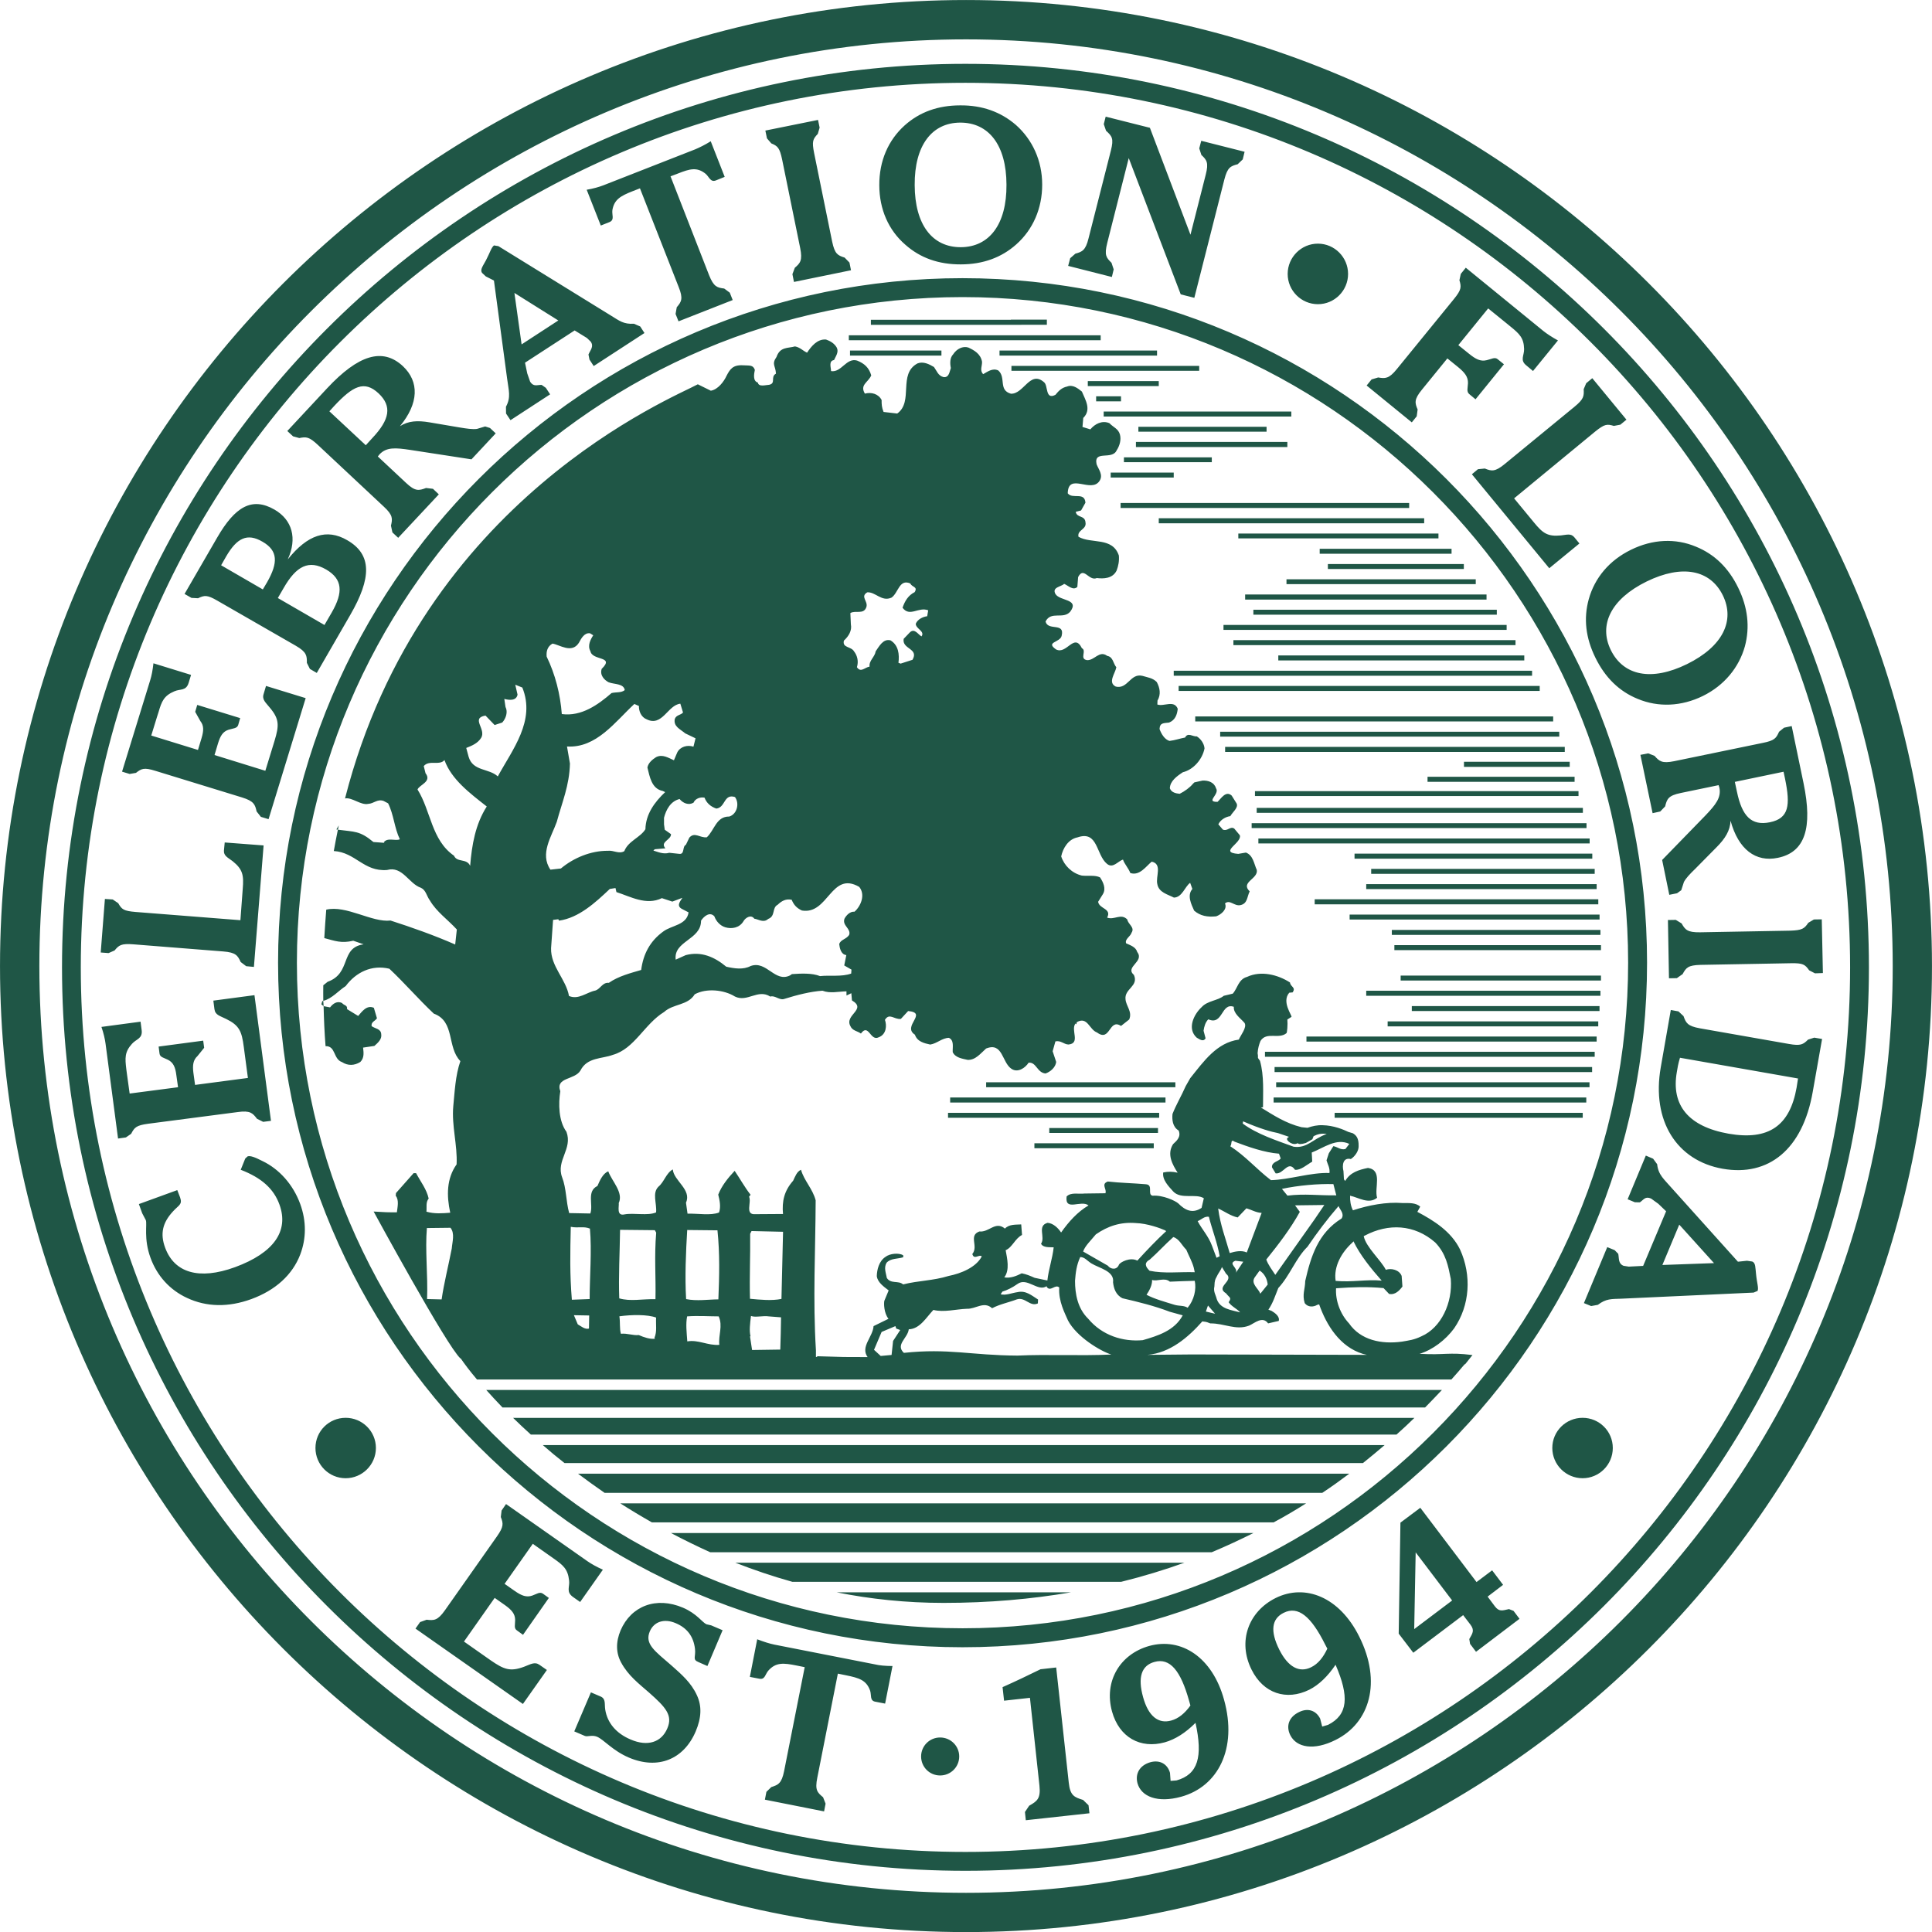 <?xml version="1.0" encoding="UTF-8" standalone="no"?>
<!-- Created with Inkscape (http://www.inkscape.org/) -->

<svg
   xmlns:dc="http://purl.org/dc/elements/1.1/"
   xmlns:cc="http://creativecommons.org/ns#"
   xmlns:rdf="http://www.w3.org/1999/02/22-rdf-syntax-ns#"
   xmlns:svg="http://www.w3.org/2000/svg"
   xmlns="http://www.w3.org/2000/svg"
   version="1.1"
   width="300"
   height="300.014"
   id="svg3087">
  <defs
     id="defs3089" />
  <g
     transform="translate(-348.454,-258.896)"
     id="layer1">
    <g
       transform="matrix(7.063,0,0,-7.063,485.21,469.448)"
       id="g922">
      <path
         d="M 0,0 -0.147,0.135 0.02,0.528 0.323,0.656 0.341,0.602 0.429,0.57 0.272,0.33 0.239,0.022 0,0 z m 3.093,22.669 -3.309,0 0,0.111 3.078,0 0,0.004 0.791,0 0,-0.114 -0.56,0 L 3.093,22.669 z m 5.648,-7.268 5.408,0 0,-0.11 -5.408,0 L 8.741,15.401 z m -1.278,-1.678 7.455,0 0,-0.107 -7.455,0 L 7.463,13.723 z m -0.548,0.337 7.869,0 0,-0.11 -7.869,0 L 6.915,14.06 z m -0.365,0.67 7.938,0 0,-0.11 -7.938,0 L 6.55,14.73 z m 6.273,-1.667 2.325,0 0,-0.112 -2.325,0 L 12.823,13.063 z m -0.801,-0.329 3.233,0 0,-0.112 -3.233,0 L 12.022,12.734 z m -3.756,-0.685 7.171,0 0,-0.109 -7.171,0 L 8.266,12.049 z m 2.408,-1.676 5.066,0 0,-0.109 -5.066,0 L 10.674,10.373 z m 0.109,0.335 4.914,0 0,-0.109 -4.914,0 L 10.783,10.708 z m -0.366,0.335 5.227,0 0,-0.111 -5.227,0 L 10.417,11.043 z m 1.014,-2.681 4.404,0 0,-0.108 -4.404,0 L 11.431,8.362 z m -0.138,0.67 4.542,0 0,-0.11 -4.542,0 L 11.293,9.032 Z M 15.835,9.032 z m -4.598,0.334 4.586,0 0,-0.109 -4.586,0 L 11.237,9.366 z m -0.928,0.338 5.495,0 0,-0.109 -5.495,0 L 10.309,9.704 z m -0.768,0.336 6.235,0 0,-0.111 -6.235,0 L 9.541,10.04 z m -1.238,1.336 7.283,0 0,-0.108 -7.283,0 L 8.303,11.376 z m -0.148,0.337 7.362,0 0,-0.108 -7.362,0 L 8.155,11.713 z m 0.073,0.704 7.113,0 0,-0.107 -7.113,0 L 8.228,12.417 z m -3.392,9.913 -5.537,0 0,0.109 5.537,0 L 4.836,22.33 z m -3.501,-0.337 -2.01,0 0,0.111 2.01,0 L 1.335,21.993 Z M -0.675,21.993 z m 3.287,0.111 3.463,0 0,-0.111 -3.463,0 L 2.612,22.104 z m 2.29,-1.341 4.125,0 0,-0.11 -4.125,0 L 4.902,20.763 z m 2.67,-7.373 7.467,0 0,-0.111 -7.467,0 L 7.572,13.39 z m -2.298,5.362 6.344,0 0,-0.109 -6.344,0 L 5.274,18.752 z m 4.557,-1.342 2.989,0 0,-0.109 -2.989,0 L 9.831,17.41 z m -0.18,0.335 2.899,0 0,-0.108 -2.899,0 L 9.651,17.745 z m -0.73,-0.67 4.161,0 0,-0.107 -4.161,0 L 8.921,17.075 z m -1.385,-1.004 6.225,0 0,-0.109 -6.225,0 L 7.536,16.071 z m 0.657,0.334 5.352,0 0,-0.108 -5.352,0 L 8.193,16.405 z m -0.181,0.336 5.307,0 0,-0.112 -5.307,0 L 8.012,16.741 z m -0.15,1.34 4.4,0 0,-0.107 -4.4,0 L 7.862,18.081 z m -1.749,0.336 5.835,0 0,-0.111 -5.835,0 L 6.113,18.417 z m 0.329,-3.353 7.878,0 0,-0.11 -7.878,0 L 6.442,15.064 z m 1.312,0.673 6.202,0 0,-0.11 -6.202,0 L 7.754,15.737 z m 0.905,-9.385 6.981,0 0,-0.111 -6.981,0 L 8.659,6.352 z m 2.486,1.003 4.63,0 0,-0.109 -4.63,0 L 11.145,7.355 z m -0.471,0.674 5.149,0 0,-0.111 -5.149,0 L 10.674,8.029 Z M 9.36,7.022 l 6.38,0 0,-0.111 -6.38,0 L 9.36,7.022 z m -0.912,-0.335 7.249,0 0,-0.11 -7.249,0 L 8.448,6.687 z m 0.246,-0.67 6.889,0 0,-0.109 -6.889,0 L 8.694,6.017 z m -2.216,-0.109 -4.16,0 0,0.109 4.16,0 L 6.478,5.908 z m 2.16,-0.226 6.874,0 0,-0.111 -6.874,0 L 8.638,5.682 z m -2.377,-0.111 -4.734,0 0,0.111 4.734,0 L 6.261,5.571 z m 3.719,-0.226 5.454,0 0,-0.109 -5.454,0 L 9.98,5.345 z m -3.858,-0.109 -4.642,0 0,0.109 4.642,0 L 6.122,5.236 z m -2.743,-0.56 2.624,0 0,-0.109 -2.624,0 L 3.379,4.676 z m 2.717,0.227 -2.39,0 0,0.108 2.39,0 L 6.096,4.903 z m -1.04,14.518 1.386,0 0,-0.109 -1.386,0 L 5.056,19.421 z m 0.291,0.335 1.932,0 0,-0.107 -1.932,0 L 5.347,19.756 z m 0.264,0.338 3.329,0 0,-0.111 -3.329,0 L 5.611,20.094 z m 0.054,0.333 2.818,0 0,-0.107 -2.818,0 L 5.665,20.427 Z M 8.483,20.427 z m -3.2,0.56 -0.547,0 0,0.111 0.547,0 L 5.283,20.987 z m 0.83,0.335 -1.56,0 0,0.11 1.56,0 L 6.113,21.322 z m 5.563,-13.63 4.127,0 0,-0.109 -4.127,0 L 11.676,7.692 z m -8.802,14.074 4.128,0 0,-0.107 -4.128,0 L 2.874,21.766 z m -11.546,-22.514 21.01,0 c -0.121,-0.13 -0.243,-0.254 -0.37,-0.385 l -20.283,0 C -8.445,-0.996 -8.566,-0.868 -8.672,-0.748 z m 1.244,-1.212 18.506,0 c -0.155,-0.133 -0.314,-0.265 -0.476,-0.395 l -17.553,0 C -7.12,-2.223 -7.278,-2.092 -7.428,-1.96 z m 1.704,-1.281 15.076,0 C 9.123,-3.385 8.887,-3.527 8.638,-3.659 l -13.668,0 C -5.27,-3.523 -5.502,-3.383 -5.724,-3.241 z m -2.358,1.88 19.816,0 C 11.607,-1.485 11.476,-1.608 11.34,-1.728 l -19.032,0 C -7.831,-1.601 -7.961,-1.481 -8.082,-1.361 z m 4.885,-3.184 9.875,0 C 6.239,-4.703 5.772,-4.846 5.285,-4.966 l -7.226,0 C -2.376,-4.845 -2.795,-4.702 -3.197,-4.545 z m -1.414,0.652 12.805,0 C 7.902,-4.039 7.596,-4.182 7.276,-4.316 l -11.023,0 C -4.047,-4.18 -4.334,-4.039 -4.611,-3.893 z m 3.645,-1.304 5.148,0 C 3.314,-5.346 2.383,-5.429 1.382,-5.429 0.557,-5.429 -0.227,-5.345 -0.966,-5.197 z m -5.689,2.609 16.957,0 C 10.112,-2.731 9.914,-2.873 9.709,-3.009 l -15.78,0 C -6.273,-2.869 -6.469,-2.728 -6.655,-2.588 z m -2.726,13.586 c -0.498,0.344 -0.507,0.986 -0.802,1.455 0.037,0.103 0.322,0.171 0.176,0.358 l -0.039,0.157 c 0.117,0.143 0.35,0.003 0.455,0.133 0.153,-0.427 0.561,-0.731 0.93,-1.021 -0.25,-0.392 -0.328,-0.844 -0.365,-1.305 C -9.1,10.945 -9.314,10.842 -9.381,10.998 z m 0.597,2.591 c 0.117,0.194 -0.236,0.433 0.095,0.49 l 0.201,-0.208 0.168,0.055 c 0.081,0.09 0.128,0.232 0.071,0.343 l -0.026,0.176 c 0.1,-0.027 0.263,-0.049 0.291,0.094 l -0.05,0.218 0.155,-0.062 c 0.297,-0.73 -0.219,-1.364 -0.539,-1.954 -0.195,0.182 -0.548,0.109 -0.642,0.433 l -0.052,0.193 C -8.982,13.418 -8.86,13.469 -8.784,13.589 z m 1.662,-1.848 c 0.118,0.438 0.277,0.794 0.29,1.283 l -0.065,0.375 c 0.646,-0.039 1.056,0.541 1.481,0.935 l 0.101,-0.045 c -0.006,-0.107 0.048,-0.246 0.169,-0.292 0.344,-0.172 0.465,0.315 0.741,0.343 l 0.059,-0.194 c -0.051,-0.06 -0.146,-0.049 -0.181,-0.141 -0.032,-0.166 0.112,-0.219 0.229,-0.317 l 0.227,-0.109 -0.046,-0.184 c -0.134,0.045 -0.291,0 -0.355,-0.125 l -0.074,-0.174 c -0.121,0.052 -0.25,0.141 -0.392,0.069 -0.073,-0.047 -0.171,-0.12 -0.191,-0.228 0.05,-0.196 0.089,-0.468 0.338,-0.516 l 0.052,-0.025 c -0.235,-0.222 -0.426,-0.485 -0.434,-0.816 -0.113,-0.184 -0.38,-0.26 -0.464,-0.482 -0.116,-0.07 -0.234,0.023 -0.36,0.008 -0.379,0.003 -0.758,-0.158 -1.034,-0.389 l -0.23,-0.026 C -7.5,11.039 -7.237,11.419 -7.122,11.741 z m -0.094,3.92 c 0.156,-0.023 0.423,-0.227 0.58,0.017 0.056,0.106 0.125,0.226 0.245,0.21 l 0.071,-0.044 c -0.062,-0.096 -0.131,-0.228 -0.062,-0.35 0.041,-0.215 0.544,-0.101 0.248,-0.388 -0.046,-0.14 0.056,-0.244 0.152,-0.295 0.125,-0.049 0.331,-0.024 0.355,-0.172 -0.077,-0.064 -0.189,-0.04 -0.29,-0.065 -0.296,-0.256 -0.661,-0.52 -1.094,-0.462 -0.033,0.437 -0.144,0.873 -0.333,1.263 C -7.355,15.493 -7.327,15.598 -7.216,15.661 z m 3.343,-3.387 c 0.045,-0.122 0.138,-0.198 0.259,-0.24 0.205,0.024 0.16,0.332 0.41,0.254 0.104,-0.141 0.046,-0.376 -0.125,-0.429 -0.289,0.004 -0.325,-0.301 -0.494,-0.456 -0.151,-0.018 -0.266,0.125 -0.384,-0.007 l -0.076,-0.158 c -0.085,-0.038 -0.02,-0.219 -0.15,-0.199 l -0.216,0.023 c -0.129,-0.038 -0.253,0.02 -0.349,0.049 l 0.031,0.029 0.233,0.02 c -0.126,0.145 0.131,0.185 0.123,0.312 l -0.137,0.097 -0.016,0.117 0,0.146 c 0.046,0.178 0.143,0.363 0.342,0.412 0.076,-0.092 0.199,-0.144 0.307,-0.08 C -4.074,12.26 -3.957,12.292 -3.873,12.274 z m 0.85,-2.726 c 0.046,0.089 0.174,0.165 0.244,0.065 0.096,-0.013 0.203,-0.099 0.305,-0.005 0.166,0.061 0.078,0.245 0.209,0.312 0.087,0.084 0.181,0.136 0.308,0.109 0.047,-0.115 0.111,-0.183 0.225,-0.236 0.582,-0.097 0.642,0.879 1.26,0.519 0.14,-0.171 0.037,-0.421 -0.104,-0.545 C -0.675,9.776 -0.759,9.686 -0.797,9.612 -0.849,9.46 -0.656,9.401 -0.691,9.264 -0.744,9.162 -0.885,9.158 -0.912,9.053 -0.903,8.976 -0.877,8.826 -0.756,8.813 L -0.802,8.585 -0.643,8.494 -0.649,8.407 C -0.855,8.331 -1.122,8.375 -1.334,8.351 -1.512,8.422 -1.754,8.408 -1.952,8.395 L -1.994,8.366 C -2.328,8.201 -2.506,8.699 -2.859,8.573 -3.023,8.487 -3.214,8.517 -3.396,8.558 -3.654,8.773 -3.947,8.902 -4.287,8.812 l -0.22,-0.099 c -0.053,0.412 0.56,0.433 0.557,0.857 0.062,0.095 0.192,0.206 0.293,0.095 C -3.618,9.556 -3.53,9.458 -3.416,9.424 -3.274,9.383 -3.111,9.411 -3.023,9.548 z m 2.214,6.179 c 0.108,0.099 0.18,0.222 0.153,0.358 l -0.011,0.247 c 0.108,0.069 0.297,-0.043 0.353,0.136 0.038,0.127 -0.141,0.226 0.018,0.32 0.181,0.014 0.315,-0.214 0.534,-0.116 0.152,0.105 0.169,0.418 0.413,0.311 0.037,-0.086 0.17,-0.066 0.096,-0.19 C 0.601,16.719 0.53,16.594 0.48,16.45 0.637,16.236 0.829,16.476 1.044,16.393 L 1.022,16.263 C 0.922,16.25 0.811,16.194 0.771,16.098 0.769,15.985 0.977,15.937 0.898,15.82 0.827,15.852 0.747,16.01 0.641,15.908 L 0.505,15.766 C 0.463,15.534 0.846,15.56 0.699,15.305 L 0.438,15.221 0.39,15.239 c 0.023,0.182 0.003,0.388 -0.176,0.494 -0.161,0.041 -0.248,-0.133 -0.324,-0.24 -0.021,-0.132 -0.15,-0.202 -0.135,-0.338 -0.109,-0.017 -0.19,-0.141 -0.278,-0.013 0.039,0.125 0.012,0.252 -0.064,0.349 C -0.65,15.602 -0.85,15.564 -0.809,15.727 Z M -4.78,9.332 C -5.074,9.119 -5.221,8.834 -5.266,8.486 -5.488,8.42 -5.762,8.353 -5.977,8.203 -6.12,8.216 -6.154,8.074 -6.272,8.034 -6.465,7.996 -6.642,7.824 -6.853,7.914 -6.92,8.288 -7.259,8.564 -7.247,8.966 l 0.044,0.621 0.115,0.014 0.017,-0.031 c 0.435,0.063 0.793,0.392 1.115,0.697 l 0.125,0.02 0.021,-0.089 c 0.308,-0.098 0.654,-0.301 0.999,-0.133 l 0.23,-0.076 0.221,0.083 C -4.403,10.001 -4.504,9.895 -4.365,9.825 L -4.224,9.752 C -4.266,9.469 -4.595,9.471 -4.78,9.332 Z M -6.814,2.839 C -6.646,2.806 -6.536,2.857 -6.393,2.8 -6.349,2.317 -6.399,1.733 -6.399,1.251 L -6.79,1.236 C -6.837,1.804 -6.827,2.261 -6.814,2.839 Z M -5.73,2.773 -4.966,2.765 -4.936,2.711 C -4.98,2.189 -4.941,1.741 -4.952,1.248 -5.253,1.255 -5.496,1.194 -5.748,1.266 -5.766,1.742 -5.737,2.267 -5.73,2.773 z m 0.756,-2.374 0.011,-0.02 C -5.07,0.364 -5.207,0.41 -5.32,0.46 -5.442,0.445 -5.572,0.503 -5.712,0.488 -5.745,0.604 -5.724,0.73 -5.745,0.872 -5.472,0.909 -5.129,0.914 -4.938,0.844 -4.947,0.673 -4.915,0.541 -4.974,0.399 Z M -6.745,0.896 -6.409,0.89 -6.414,0.602 C -6.505,0.578 -6.587,0.654 -6.66,0.695 L -6.745,0.896 z m 2.491,1.873 0.665,-0.007 C -3.536,2.255 -3.548,1.746 -3.569,1.244 -3.783,1.243 -4.045,1.202 -4.278,1.25 -4.307,1.737 -4.283,2.285 -4.254,2.769 z m 0.706,-2.525 c -0.254,-0.019 -0.463,0.119 -0.704,0.076 -0.014,0.194 -0.037,0.385 -0.004,0.55 0.224,0.018 0.498,0 0.694,0 C -3.466,0.656 -3.572,0.462 -3.548,0.244 z m 0.678,2.442 0.03,0.06 0.693,-0.016 C -2.159,2.236 -2.171,1.687 -2.182,1.254 -2.392,1.21 -2.652,1.236 -2.874,1.257 -2.887,1.759 -2.864,2.191 -2.87,2.686 Z M -2.852,0.879 C -2.756,0.841 -2.58,0.89 -2.461,0.87 l 0.27,-0.021 C -2.195,0.616 -2.199,0.356 -2.208,0.14 l -0.62,-0.009 -0.046,0.301 0.012,0 C -2.892,0.554 -2.874,0.707 -2.852,0.879 Z M 0.617,0.586 C 0.863,0.595 0.999,0.845 1.158,1.012 1.387,0.954 1.664,1.029 1.891,1.037 2.087,1.027 2.269,1.213 2.449,1.049 2.616,1.138 2.811,1.175 2.993,1.244 3.176,1.303 3.281,1.074 3.455,1.155 L 3.459,1.241 C 3.317,1.33 3.191,1.445 3.008,1.403 2.883,1.385 2.749,1.326 2.637,1.356 L 2.676,1.415 C 2.778,1.444 2.902,1.508 3.005,1.581 3.217,1.74 3.457,1.4 3.65,1.535 L 3.647,1.523 C 3.728,1.394 3.837,1.59 3.925,1.505 3.904,1.201 4.052,0.934 4.118,0.779 4.309,0.417 4.835,0.104 5.07,0.031 4.359,-0.001 3.667,0.039 3.005,0.008 1.972,0.014 1.496,0.173 0.509,0.068 0.317,0.25 0.593,0.389 0.617,0.586 z m 3.77,1.589 C 4.489,2.171 4.531,2.098 4.631,2.035 4.803,1.929 5.143,1.867 5.108,1.62 5.122,1.488 5.168,1.34 5.317,1.268 5.67,1.186 6.024,1.099 6.354,0.972 L 6.64,0.893 C 6.458,0.554 6.087,0.442 5.761,0.347 5.325,0.307 4.866,0.451 4.56,0.82 4.331,1.044 4.272,1.36 4.272,1.652 4.286,1.835 4.306,2.001 4.387,2.175 Z M 4.73,2.673 C 4.993,2.856 5.272,2.948 5.605,2.922 5.864,2.914 6.149,2.808 6.251,2.762 L 6.276,2.744 C 6.073,2.557 5.844,2.319 5.642,2.096 5.485,2.178 5.272,2.064 5.239,2.01 5.195,1.885 5.056,1.9 4.993,1.985 L 4.45,2.296 C 4.493,2.421 4.617,2.535 4.73,2.673 Z M 6.718,2.336 C 6.773,2.202 6.847,2.075 6.883,1.939 L 6.904,1.841 C 6.565,1.852 6.234,1.806 5.911,1.873 5.821,1.961 5.782,2.045 5.917,2.12 6.096,2.279 6.243,2.444 6.433,2.614 6.565,2.573 6.615,2.437 6.718,2.336 Z M 6.748,1.06 C 6.665,1.114 6.567,1.093 6.461,1.124 6.249,1.19 6.021,1.251 5.844,1.345 5.908,1.44 5.971,1.558 5.966,1.671 6.087,1.633 6.243,1.733 6.357,1.633 6.526,1.641 6.717,1.647 6.904,1.652 6.944,1.464 6.889,1.228 6.748,1.06 Z M 7.071,0.76 C 7.132,0.747 7.13,0.764 7.245,0.716 7.558,0.719 7.808,0.556 8.099,0.667 8.221,0.72 8.394,0.886 8.517,0.716 L 8.751,0.77 C 8.778,0.871 8.665,0.947 8.595,0.99 L 8.523,1.018 C 8.624,1.162 8.675,1.332 8.741,1.493 8.994,1.764 9.128,2.154 9.382,2.4 9.593,2.71 9.824,3.016 10.066,3.295 10.094,3.216 10.201,3.128 10.132,3.022 9.612,2.701 9.456,2.182 9.333,1.648 9.331,1.467 9.262,1.353 9.322,1.161 9.392,1.068 9.512,1.072 9.598,1.124 l 0.041,0.01 C 9.801,0.673 10.095,0.202 10.599,0.046 L 10.689,0.024 6.826,0.033 5.866,0.024 C 6.362,0.068 6.756,0.405 7.071,0.76 z m 0.144,2.3 C 7.28,2.794 7.403,2.484 7.452,2.192 L 7.383,2.158 7.285,2.418 C 7.205,2.638 7.064,2.78 6.968,2.964 7.053,2.997 7.113,3.075 7.215,3.06 Z M 7.808,1.828 C 7.863,1.94 7.626,2.026 7.797,2.093 L 7.971,2.072 7.808,1.828 Z M 7.352,0.928 7.149,0.976 7.195,1.109 7.352,0.928 Z M 7.336,1.527 C 7.34,1.67 7.359,1.689 7.381,1.732 7.422,1.826 7.47,1.867 7.502,1.955 L 7.591,1.81 C 7.792,1.648 7.342,1.527 7.594,1.375 7.669,1.275 7.723,1.287 7.649,1.181 7.718,1.083 7.842,1.033 7.902,0.958 7.71,1.011 7.465,1.029 7.388,1.25 7.368,1.338 7.308,1.418 7.336,1.527 Z M 7.848,3.045 8.04,3.246 C 8.153,3.214 8.25,3.151 8.375,3.145 8.266,2.861 8.157,2.56 8.048,2.275 7.934,2.33 7.78,2.296 7.673,2.262 7.579,2.596 7.465,2.881 7.419,3.242 7.561,3.178 7.69,3.079 7.848,3.045 Z M 8.942,3.525 8.821,3.673 C 9.178,3.75 9.619,3.788 9.952,3.778 L 10.016,3.531 C 9.619,3.526 9.323,3.571 8.942,3.525 Z M 8.508,1.57 8.346,1.369 C 8.305,1.483 8.133,1.586 8.22,1.724 L 8.33,1.877 C 8.441,1.809 8.497,1.685 8.508,1.57 Z M 8.477,2.12 C 8.736,2.441 9.013,2.8 9.214,3.168 L 9.109,3.311 9.753,3.319 9.54,3.005 8.675,1.783 C 8.609,1.883 8.517,2.004 8.477,2.12 Z M 7.784,4.709 C 8.073,4.6 8.43,4.472 8.756,4.447 L 8.794,4.341 C 8.743,4.272 8.594,4.269 8.602,4.147 L 8.683,4.014 C 8.857,3.991 8.955,4.313 9.108,4.093 9.233,4.079 9.363,4.201 9.487,4.272 l -0.011,0.2 c 0.269,0.106 0.54,0.324 0.826,0.19 L 10.217,4.55 C 10.112,4.523 10.055,4.59 9.952,4.613 L 9.852,4.456 9.801,4.3 C 9.827,4.21 9.88,4.131 9.866,4.022 9.449,4.037 8.989,3.875 8.579,3.865 8.254,4.114 8.03,4.386 7.686,4.61 7.73,4.663 7.681,4.779 7.784,4.709 Z M 8.975,4.818 8.956,4.804 C 8.875,4.762 9.028,4.634 9.133,4.664 L 9.17,4.677 C 9.186,4.654 9.239,4.65 9.346,4.682 L 9.49,4.764 9.517,4.832 C 9.603,4.875 9.686,4.899 9.805,4.88 9.494,4.77 9.379,4.559 9.078,4.6 8.695,4.74 8.277,4.874 7.959,5.109 L 7.967,5.158 C 8.341,4.994 8.594,4.926 8.733,4.9 L 8.975,4.818 Z M 10.368,2.491 10.394,2.52 C 10.537,2.219 10.786,1.914 11.014,1.656 10.675,1.688 10.372,1.617 10.002,1.65 9.952,1.971 10.139,2.285 10.368,2.491 z m 0.279,0.157 c 0.512,0.27 1.084,0.249 1.544,-0.153 C 12.43,2.246 12.476,1.979 12.533,1.694 12.576,1.175 12.324,0.621 11.887,0.432 11.722,0.352 11.615,0.342 11.46,0.315 11.008,0.252 10.55,0.348 10.296,0.716 10.1,0.924 9.994,1.223 10.011,1.488 c 0.375,0.026 0.675,0.038 1.044,0.004 L 11.176,1.364 C 11.31,1.336 11.404,1.438 11.47,1.526 L 11.453,1.759 C 11.402,1.894 11.222,1.936 11.105,1.894 11,2.104 10.667,2.393 10.619,2.634 L 10.647,2.648 Z M -9.43,2.364 C -9.502,1.992 -9.604,1.591 -9.653,1.243 l -0.32,0.008 c 0.02,0.529 -0.046,1.075 -0.004,1.561 l 0.518,0.006 C -9.358,2.695 -9.419,2.508 -9.43,2.364 Z M 11.847,0.047 c 0.289,0.088 0.572,0.305 0.76,0.56 0.348,0.505 0.387,1.167 0.13,1.733 -0.194,0.397 -0.574,0.635 -0.939,0.828 l 0.063,0.114 c -0.1,0.093 -0.252,0.078 -0.391,0.08 -0.352,0.028 -0.747,-0.048 -1.088,-0.16 -0.051,0.096 -0.067,0.219 -0.063,0.321 0.185,-0.038 0.41,-0.197 0.594,-0.045 -0.066,0.218 0.129,0.606 -0.2,0.656 -0.206,-0.042 -0.394,-0.1 -0.501,-0.287 l -0.028,0.036 -0.01,0.179 c -0.033,0.129 -0.013,0.309 0.162,0.267 0.099,0.065 0.175,0.185 0.171,0.284 0.004,0.178 -0.053,0.238 -0.127,0.283 l -0.1,0.03 C 10.178,4.975 9.963,5.068 9.713,5.073 9.601,5.078 9.487,5.053 9.382,5.016 L 9.252,5.029 C 8.902,5.115 8.638,5.291 8.359,5.462 L 8.405,5.468 C 8.403,5.779 8.433,6.156 8.338,6.489 8.263,6.59 8.311,6.525 8.286,6.656 8.294,6.767 8.316,6.842 8.349,6.925 8.482,7.137 8.75,6.955 8.92,7.096 8.935,7.1 8.951,7.289 8.94,7.397 L 9.031,7.455 C 9.044,7.489 8.809,7.787 8.982,7.986 L 9.056,7.993 C 9.134,8.107 9.011,8.109 8.998,8.211 8.733,8.382 8.361,8.477 8.055,8.334 7.862,8.283 7.842,8.073 7.739,7.965 L 7.542,7.918 C 7.416,7.812 7.182,7.81 7.057,7.67 6.883,7.51 6.73,7.194 6.947,6.998 7.003,6.968 7.091,6.893 7.142,6.984 L 7.098,7.15 C 7.111,7.242 7.137,7.335 7.202,7.401 7.526,7.258 7.482,7.776 7.763,7.676 7.752,7.525 7.916,7.421 7.999,7.321 8.059,7.224 7.91,7.048 7.873,6.955 7.388,6.888 7.104,6.48 6.805,6.107 L 6.705,5.932 C 6.615,5.724 6.497,5.529 6.415,5.32 6.403,5.195 6.415,5.037 6.55,4.956 6.607,4.82 6.513,4.735 6.427,4.656 6.286,4.433 6.415,4.206 6.528,4.029 6.415,4.055 6.324,4.057 6.211,4.034 6.186,3.873 6.329,3.729 6.433,3.614 6.604,3.436 6.927,3.579 7.104,3.467 L 7.054,3.255 C 6.847,3.118 6.683,3.212 6.542,3.354 6.478,3.411 6.202,3.541 5.977,3.523 5.853,3.549 6.003,3.764 5.828,3.775 5.553,3.799 5.263,3.804 4.993,3.835 4.835,3.778 4.978,3.667 4.94,3.577 L 4.482,3.571 C 4.354,3.554 4.181,3.605 4.087,3.506 4.044,3.167 4.405,3.44 4.569,3.309 4.327,3.169 4.128,2.945 3.966,2.714 3.901,2.812 3.795,2.917 3.669,2.927 3.431,2.861 3.626,2.613 3.525,2.467 3.572,2.375 3.717,2.394 3.803,2.388 3.775,2.138 3.692,1.909 3.664,1.659 L 3.384,1.718 C 3.283,1.763 3.202,1.797 3.1,1.817 2.987,1.759 2.851,1.703 2.717,1.728 2.842,1.89 2.779,2.144 2.747,2.325 2.892,2.384 2.955,2.585 3.107,2.66 L 3.089,2.892 C 2.972,2.884 2.825,2.9 2.731,2.8 2.521,2.975 2.383,2.712 2.169,2.737 1.923,2.645 2.156,2.413 2.014,2.241 2.054,2.103 2.16,2.242 2.222,2.189 2.098,1.948 1.764,1.812 1.494,1.759 1.146,1.652 0.834,1.659 0.493,1.573 0.388,1.665 0.226,1.577 0.135,1.714 0.113,1.835 0.066,1.937 0.128,2.048 0.222,2.153 0.375,2.129 0.497,2.171 L 0.493,2.215 C 0.397,2.271 0.2,2.254 0.103,2.177 -0.039,2.084 -0.083,1.894 -0.086,1.755 -0.069,1.616 0.07,1.522 0.175,1.441 L 0.08,1.213 C 0.066,1.161 0.07,0.941 0.171,0.817 L -0.157,0.656 C -0.172,0.418 -0.452,0.202 -0.288,-0.025 l -0.526,0.002 -0.584,0.017 0,-0.016 -0.026,0 0,0.143 C -1.494,1.251 -1.434,2.319 -1.43,3.422 -1.497,3.678 -1.685,3.853 -1.752,4.093 -1.844,4.055 -1.882,3.942 -1.925,3.853 -2.124,3.627 -2.173,3.399 -2.148,3.121 L -2.756,3.117 C -2.993,3.098 -2.834,3.379 -2.894,3.5 l 0.033,0.044 C -2.985,3.701 -3.094,3.898 -3.211,4.07 -3.353,3.919 -3.496,3.743 -3.572,3.547 -3.54,3.42 -3.511,3.28 -3.554,3.154 -3.739,3.081 -4.015,3.135 -4.247,3.128 L -4.281,3.37 c 0.13,0.287 -0.27,0.483 -0.29,0.731 C -4.718,4.02 -4.76,3.826 -4.885,3.723 -5.03,3.581 -4.92,3.362 -4.938,3.156 -5.125,3.076 -5.425,3.151 -5.634,3.112 -5.816,3.07 -5.748,3.293 -5.759,3.362 -5.651,3.596 -5.911,3.841 -5.99,4.06 -6.11,4.009 -6.173,3.862 -6.228,3.737 -6.471,3.619 -6.314,3.327 -6.384,3.132 l -0.465,0.009 c -0.071,0.254 -0.06,0.543 -0.156,0.789 -0.136,0.369 0.236,0.62 0.096,0.998 -0.174,0.238 -0.179,0.616 -0.135,0.892 -0.114,0.313 0.318,0.243 0.443,0.456 0.148,0.293 0.471,0.253 0.713,0.344 0.476,0.134 0.693,0.678 1.127,0.943 0.202,0.184 0.521,0.139 0.672,0.388 0.257,0.14 0.645,0.1 0.884,-0.049 0.274,-0.134 0.504,0.174 0.777,-0.001 0.108,0.034 0.202,-0.094 0.317,-0.049 0.268,0.084 0.571,0.161 0.831,0.178 0.166,-0.065 0.343,-0.018 0.527,-0.014 l 0.001,-0.092 0.106,0.051 0.014,-0.159 C -0.294,7.617 -0.805,7.5 -0.666,7.251 -0.622,7.148 -0.511,7.145 -0.435,7.088 -0.264,7.324 -0.23,6.91 -0.044,7.006 0.127,7.069 0.137,7.268 0.093,7.389 0.192,7.551 0.296,7.392 0.443,7.41 l 0.16,0.173 C 1.048,7.543 0.462,7.249 0.752,7.063 0.802,6.91 0.958,6.874 1.089,6.846 1.24,6.87 1.347,6.99 1.499,6.994 1.618,6.938 1.578,6.796 1.583,6.68 1.638,6.558 1.788,6.537 1.909,6.51 2.083,6.498 2.202,6.658 2.317,6.759 2.687,6.906 2.663,6.453 2.874,6.313 3.015,6.217 3.18,6.335 3.251,6.447 3.421,6.467 3.437,6.226 3.624,6.21 3.731,6.248 3.843,6.342 3.858,6.464 L 3.78,6.699 3.841,6.916 C 3.961,6.942 4.025,6.85 4.128,6.847 4.4,6.873 4.171,7.165 4.282,7.309 L 4.3,7.29 4.312,7.339 C 4.549,7.471 4.582,7.176 4.756,7.111 5.053,6.893 5.015,7.43 5.283,7.255 l 0.18,0.142 C 5.537,7.57 5.393,7.692 5.382,7.843 5.356,8.075 5.676,8.127 5.567,8.376 5.361,8.557 5.804,8.666 5.64,8.88 5.608,8.993 5.487,9.029 5.395,9.072 5.362,9.165 5.491,9.221 5.515,9.305 5.593,9.423 5.437,9.491 5.421,9.596 5.28,9.739 5.138,9.577 4.978,9.637 5.085,9.839 4.803,9.826 4.78,9.985 l 0.106,0.17 c 0.072,0.122 0.005,0.262 -0.064,0.366 -0.113,0.056 -0.253,0.024 -0.4,0.04 -0.218,0.052 -0.389,0.22 -0.454,0.422 0.039,0.183 0.158,0.379 0.359,0.418 0.455,0.157 0.403,-0.383 0.649,-0.583 0.133,-0.108 0.237,0.061 0.351,0.094 0.028,-0.092 0.121,-0.189 0.16,-0.294 0.205,-0.071 0.348,0.15 0.471,0.249 0.239,-0.051 0.083,-0.329 0.123,-0.492 0.032,-0.186 0.227,-0.226 0.365,-0.298 0.181,0.003 0.241,0.242 0.357,0.325 L 6.852,10.267 C 6.73,10.125 6.828,9.93 6.891,9.79 7.026,9.674 7.182,9.645 7.375,9.665 7.484,9.704 7.626,9.821 7.569,9.948 7.674,10.043 7.772,9.884 7.906,9.911 8.068,9.944 8.051,10.094 8.112,10.214 7.9,10.418 8.305,10.487 8.268,10.686 8.207,10.816 8.19,11.007 8.029,11.067 L 7.86,11.038 c -0.44,0.034 0.091,0.24 0.035,0.41 L 7.772,11.595 C 7.683,11.653 7.624,11.528 7.522,11.572 l -0.099,0.116 c 0.046,0.1 0.16,0.166 0.263,0.18 0.05,0.089 0.18,0.184 0.14,0.276 L 7.716,12.32 C 7.585,12.438 7.479,12.247 7.405,12.182 7.128,12.178 7.465,12.349 7.37,12.484 7.332,12.611 7.199,12.657 7.073,12.649 L 6.896,12.61 6.865,12.58 C 6.799,12.498 6.68,12.412 6.573,12.359 6.489,12.367 6.39,12.388 6.357,12.48 c 0.003,0.156 0.152,0.266 0.286,0.353 0.232,0.056 0.43,0.284 0.476,0.524 -0.008,0.104 -0.08,0.208 -0.169,0.264 -0.09,-0.009 -0.197,0.096 -0.258,-0.025 -0.115,-0.021 -0.22,-0.06 -0.34,-0.074 -0.109,0.025 -0.188,0.162 -0.222,0.262 0.008,0.143 0.094,0.125 0.209,0.141 0.133,0.052 0.178,0.172 0.191,0.303 -0.079,0.201 -0.305,0.043 -0.448,0.094 l 0.003,0.086 c 0.08,0.136 0.053,0.28 -0.016,0.408 C 5.98,14.908 5.862,14.918 5.754,14.952 5.487,15.017 5.433,14.653 5.168,14.716 4.985,14.807 5.157,15.005 5.18,15.141 5.108,15.226 5.112,15.368 4.98,15.391 4.803,15.522 4.7,15.283 4.532,15.298 4.364,15.328 4.536,15.504 4.423,15.56 4.252,15.907 4.09,15.412 3.855,15.533 c -0.241,0.167 0.089,0.149 0.123,0.299 0.074,0.305 -0.299,0.098 -0.354,0.314 0.121,0.241 0.386,0.04 0.542,0.216 0.211,0.285 -0.226,0.23 -0.324,0.389 -0.085,0.152 0.126,0.158 0.191,0.224 0.091,-0.039 0.198,-0.156 0.29,-0.067 l 0.017,0.215 c 0.126,0.246 0.233,-0.096 0.411,-0.021 0.146,-0.017 0.346,-0.015 0.435,0.164 0.039,0.103 0.06,0.209 0.05,0.331 -0.141,0.417 -0.608,0.25 -0.888,0.413 -0.033,0.155 0.185,0.156 0.154,0.317 -0.012,0.161 -0.192,0.092 -0.214,0.232 l 0.117,0.029 0.096,0.171 c -0.019,0.248 -0.284,0.068 -0.389,0.206 0.01,0.471 0.519,-0.01 0.7,0.275 0.085,0.129 -0.024,0.254 -0.066,0.364 -0.068,0.321 0.342,0.082 0.442,0.307 0.063,0.095 0.104,0.23 0.071,0.347 -0.036,0.129 -0.142,0.155 -0.231,0.249 -0.162,0.068 -0.32,-0.017 -0.419,-0.136 l -0.173,0.053 0.017,0.198 c 0.186,0.183 0.046,0.397 -0.03,0.58 -0.092,0.074 -0.201,0.16 -0.327,0.11 C 3.985,21.289 3.913,21.221 3.842,21.131 3.612,21.01 3.685,21.338 3.59,21.408 3.284,21.677 3.144,21.142 2.862,21.155 2.582,21.234 2.761,21.512 2.585,21.666 2.458,21.726 2.348,21.637 2.253,21.585 2.169,21.669 2.236,21.771 2.227,21.862 2.194,22.032 2.059,22.108 1.927,22.17 1.804,22.209 1.669,22.14 1.592,22.02 1.519,21.945 1.521,21.819 1.542,21.72 1.513,21.644 1.505,21.505 1.382,21.52 1.262,21.549 1.235,21.654 1.171,21.742 1.063,21.806 0.937,21.869 0.811,21.822 0.372,21.59 0.73,20.981 0.363,20.719 l -0.3,0.035 c -0.041,0.099 -0.044,0.171 -0.043,0.262 -0.069,0.135 -0.224,0.179 -0.368,0.141 -0.117,0.196 0.074,0.245 0.14,0.401 -0.05,0.171 -0.151,0.262 -0.313,0.326 -0.238,0.066 -0.341,-0.269 -0.571,-0.232 0.002,0.074 -0.061,0.223 0.066,0.243 0.039,0.086 0.108,0.174 0.061,0.272 -0.054,0.096 -0.146,0.147 -0.237,0.179 -0.192,0.016 -0.324,-0.149 -0.417,-0.289 -0.106,0.05 -0.146,0.113 -0.265,0.138 -0.152,-0.044 -0.328,-0.003 -0.406,-0.23 -0.115,-0.169 -0.022,-0.187 -0.013,-0.369 -0.128,-0.071 0.007,-0.213 -0.15,-0.245 -0.075,-0.003 -0.231,-0.054 -0.248,0.049 -0.113,0.032 -0.085,0.189 -0.066,0.279 -0.04,0.114 -0.116,0.092 -0.261,0.101 -0.223,0.012 -0.287,-0.088 -0.361,-0.231 -0.057,-0.125 -0.188,-0.302 -0.346,-0.328 l -0.286,0.141 c -0.52,-0.287 -6.074,-2.519 -7.756,-9.105 0.154,0.031 0.347,-0.156 0.512,-0.119 0.121,0.006 0.197,0.111 0.333,0.065 l 0.102,-0.053 c 0.126,-0.252 0.137,-0.541 0.258,-0.79 -0.091,-0.047 -0.269,0.046 -0.352,-0.066 l 0.014,-0.013 -0.243,0.018 c -0.304,0.253 -0.414,0.221 -0.781,0.271 -0.033,-0.155 -0.061,-0.31 -0.09,-0.469 0.481,-0.03 0.656,-0.457 1.17,-0.417 0.341,0.095 0.475,-0.299 0.745,-0.391 0.112,-0.051 0.122,-0.176 0.199,-0.281 0.148,-0.251 0.387,-0.413 0.591,-0.636 l -0.036,-0.33 c -0.46,0.202 -0.956,0.377 -1.422,0.527 -0.402,-0.049 -0.976,0.344 -1.413,0.239 -0.016,-0.202 -0.031,-0.414 -0.043,-0.625 0.239,-0.063 0.372,-0.12 0.637,-0.058 L -11.368,9.05 C -11.893,8.975 -11.63,8.416 -12.159,8.226 l -0.096,-0.077 c 0,-0.115 -0.003,-0.225 0,-0.342 0.188,0.044 0.347,0.235 0.492,0.324 0.224,0.302 0.57,0.476 0.961,0.382 0.342,-0.322 0.635,-0.665 0.977,-0.987 C -9.353,7.354 -9.542,6.791 -9.241,6.482 -9.352,6.164 -9.366,5.798 -9.397,5.492 -9.436,5.058 -9.303,4.64 -9.324,4.212 -9.546,3.899 -9.546,3.524 -9.464,3.149 -9.633,3.135 -9.813,3.121 -9.987,3.172 c 0.01,0.098 -0.019,0.207 0.049,0.288 -0.045,0.207 -0.179,0.373 -0.276,0.558 l -0.055,0.001 -0.388,-0.438 -0.005,-0.06 c 0.077,-0.094 0.038,-0.25 0.025,-0.363 -0.196,-10e-4 -0.269,10e-4 -0.511,0.017 0,0 1.614,-2.97 1.91,-3.231 l 0.006,0 c 0.079,-0.115 0.195,-0.272 0.357,-0.462 l 21.421,0 c 0.101,0.113 0.199,0.224 0.292,0.336 l 0.011,0 0.161,0.202 C 12.469,0.087 12.41,0.015 11.847,0.047 z m -23.761,11.617 -0.02,-0.094 -0.033,0.005 L -11.914,11.664 Z M -12.278,7.8 -12.255,7.807 -12.248,7.69 -12.297,7.73 -12.278,7.8 z m 0.073,-0.989 c -0.024,0.3 -0.036,0.591 -0.043,0.879 l 0.142,-0.027 c 0.064,0.084 0.155,0.148 0.263,0.097 0.04,-0.056 0.125,-0.044 0.11,-0.135 l 0.245,-0.15 c 0.079,0.088 0.185,0.25 0.345,0.179 l 0.068,-0.23 c -0.045,-0.068 -0.129,-0.075 -0.118,-0.172 0.072,-0.057 0.208,-0.055 0.212,-0.181 0.017,-0.107 -0.071,-0.184 -0.15,-0.255 L -11.38,6.779 C -11.369,6.678 -11.348,6.555 -11.441,6.463 -11.574,6.38 -11.715,6.378 -11.843,6.46 -12.041,6.529 -11.976,6.817 -12.205,6.811 Z M 11.729,-6.005 11.761,-4.318 12.563,-5.376 11.729,-6.005 z m 2.084,0.44 c -0.15,-0.034 -0.217,-0.062 -0.311,0.061 l -0.159,0.213 0.34,0.259 -0.241,0.319 -0.343,-0.258 -1.236,1.633 -0.437,-0.327 -0.038,-2.44 0.321,-0.42 1.096,0.827 0.161,-0.21 c 0.092,-0.124 0.05,-0.185 -0.026,-0.316 l 0.017,-0.106 0.131,-0.174 0.956,0.725 -0.131,0.174 L 13.813,-5.565 Z M 9.466,-6.842 c -0.26,-0.132 -0.51,0 -0.703,0.385 -0.204,0.408 -0.169,0.679 0.096,0.81 0.319,0.159 0.604,-0.078 0.913,-0.699 L 9.819,-6.435 C 9.728,-6.629 9.614,-6.769 9.466,-6.842 z m -0.784,1.52 C 8.083,-5.621 7.844,-6.277 8.153,-6.896 8.414,-7.422 8.921,-7.585 9.422,-7.338 9.632,-7.232 9.826,-7.046 10,-6.789 10.304,-7.489 10.274,-7.89 9.835,-8.11 L 9.706,-8.148 9.661,-7.973 C 9.57,-7.793 9.388,-7.73 9.19,-7.833 8.973,-7.939 8.906,-8.138 9.004,-8.336 9.142,-8.612 9.524,-8.681 10,-8.442 c 0.755,0.375 1.02,1.274 0.521,2.271 C 10.088,-5.299 9.332,-5 8.682,-5.322 Z M 6.388,-8.015 C 6.104,-8.095 5.884,-7.92 5.769,-7.503 5.646,-7.064 5.733,-6.805 6.018,-6.727 6.36,-6.631 6.596,-6.919 6.781,-7.586 L 6.809,-7.685 C 6.684,-7.86 6.544,-7.972 6.388,-8.015 z m -0.483,1.64 C 5.262,-6.554 4.901,-7.152 5.086,-7.819 5.244,-8.385 5.708,-8.643 6.246,-8.494 6.472,-8.43 6.699,-8.289 6.921,-8.066 7.085,-8.814 6.977,-9.2 6.503,-9.332 L 6.373,-9.342 6.36,-9.165 C 6.305,-8.971 6.138,-8.874 5.927,-8.932 5.694,-9 5.59,-9.183 5.645,-9.393 5.728,-9.691 6.09,-9.832 6.604,-9.691 7.417,-9.468 7.847,-8.632 7.549,-7.56 7.292,-6.621 6.607,-6.182 5.905,-6.375 z m -1.336,-3.503 0.02,-0.176 -1.399,-0.153 -0.019,0.181 0.093,0.138 c 0.172,0.099 0.256,0.152 0.226,0.44 L 3.281,-7.516 2.712,-7.579 2.679,-7.281 c 0.293,0.13 0.572,0.264 0.834,0.393 l 0.345,0.039 0.276,-2.529 C 4.164,-9.67 4.259,-9.701 4.449,-9.761 L 4.569,-9.878 z m -4.703,3.099 c 0.105,-0.026 0.238,-0.037 0.393,-0.038 l -0.162,-0.826 -0.216,0.042 c -0.127,0.022 -0.08,0.149 -0.115,0.246 -0.082,0.228 -0.241,0.276 -0.527,0.334 l -0.181,0.037 -0.452,-2.288 c -0.055,-0.273 0,-0.324 0.127,-0.43 l 0.055,-0.141 -0.033,-0.17 -1.301,0.258 0.033,0.172 0.108,0.105 c 0.151,0.048 0.227,0.08 0.281,0.35 l 0.453,2.286 -0.183,0.037 c -0.283,0.057 -0.449,0.071 -0.612,-0.108 -0.073,-0.077 -0.074,-0.21 -0.203,-0.183 l -0.208,0.04 0.162,0.827 c 0.143,-0.055 0.269,-0.095 0.376,-0.117 L -0.134,-6.779 z m -3.595,0.857 0.253,-0.108 -0.334,-0.787 -0.202,0.089 c -0.132,0.055 -0.05,0.117 -0.071,0.289 -0.032,0.269 -0.17,0.457 -0.421,0.563 -0.254,0.11 -0.48,0.036 -0.572,-0.179 -0.119,-0.28 0.113,-0.434 0.481,-0.754 0.216,-0.192 0.428,-0.373 0.555,-0.652 0.109,-0.235 0.101,-0.491 -0.028,-0.795 -0.264,-0.618 -0.834,-0.845 -1.47,-0.573 -0.359,0.154 -0.545,0.392 -0.699,0.458 -0.112,0.045 -0.208,-0.007 -0.267,0.017 l -0.233,0.1 0.366,0.858 0.213,-0.091 c 0.12,-0.052 0.082,-0.162 0.102,-0.289 0.046,-0.29 0.24,-0.523 0.56,-0.657 0.371,-0.16 0.676,-0.062 0.805,0.246 0.125,0.288 -0.039,0.465 -0.398,0.783 -0.226,0.198 -0.462,0.375 -0.617,0.663 -0.116,0.211 -0.12,0.453 -0.012,0.709 0.231,0.536 0.782,0.749 1.372,0.497 0.304,-0.13 0.425,-0.325 0.515,-0.364 L -3.729,-5.922 z m -2.879,0.513 -0.154,0.108 c -0.164,0.115 -0.069,0.223 -0.089,0.366 -0.027,0.25 -0.131,0.336 -0.343,0.484 l -0.089,0.063 -0.366,0.258 -0.62,-0.88 0.231,-0.162 c 0.143,-0.098 0.251,-0.141 0.378,-0.096 0.101,0.036 0.162,0.088 0.232,0.043 l 0.132,-0.095 -0.568,-0.811 -0.135,0.098 c -0.069,0.046 -0.038,0.121 -0.038,0.229 -10e-4,0.134 -0.076,0.22 -0.221,0.324 l -0.229,0.161 -0.675,-0.96 0.585,-0.411 c 0.295,-0.204 0.43,-0.255 0.733,-0.144 0.149,0.055 0.235,0.119 0.344,0.042 l 0.161,-0.112 -0.527,-0.747 -2.362,1.657 0.101,0.143 0.144,0.052 c 0.16,-0.019 0.242,-0.02 0.402,0.207 l 1.144,1.625 c 0.15,0.214 0.142,0.28 0.085,0.426 l 0.017,0.143 0.098,0.142 1.787,-1.255 c 0.088,-0.061 0.203,-0.126 0.342,-0.188 L -6.608,-5.409 z m 8.407,-0.578 c -8.071,0 -14.634,6.564 -14.634,14.633 0,8.068 6.563,14.633 14.634,14.633 8.069,0 14.633,-6.565 14.633,-14.633 C 16.432,0.577 9.868,-5.987 1.799,-5.987 Z M 16.848,8.646 c 0,8.298 -6.751,15.049 -15.049,15.049 -8.298,0 -15.048,-6.751 -15.048,-15.049 0,-8.298 6.75,-15.05 15.048,-15.05 C 10.097,-6.404 16.848,0.348 16.848,8.646 Z M 1.862,-10.904 c -10.724,0 -19.448,8.725 -19.448,19.448 0,10.725 8.724,19.446 19.448,19.446 10.727,0 19.45,-8.721 19.45,-19.446 C 21.312,-2.179 12.589,-10.904 1.862,-10.904 z m 0,39.311 c -10.951,0 -19.861,-8.912 -19.861,-19.863 0,-10.951 8.91,-19.863 19.861,-19.863 10.954,0 19.864,8.912 19.864,19.863 C 21.726,19.495 12.816,28.407 1.862,28.407 Z M 1.726,-8.805 c 0,-0.231 -0.187,-0.418 -0.42,-0.418 -0.233,0 -0.418,0.187 -0.418,0.418 0,0.23 0.185,0.417 0.418,0.417 C 1.539,-8.388 1.726,-8.575 1.726,-8.805 z m -12.824,6.782 c 0,-0.367 -0.3,-0.665 -0.665,-0.665 -0.368,0 -0.664,0.298 -0.664,0.665 0,0.368 0.296,0.663 0.664,0.663 C -11.398,-1.36 -11.098,-1.655 -11.098,-2.023 z m 27.193,0 c 0,-0.367 -0.298,-0.665 -0.664,-0.665 -0.367,0 -0.666,0.298 -0.666,0.665 0,0.368 0.299,0.663 0.666,0.663 C 15.797,-1.36 16.095,-1.655 16.095,-2.023 Z M 8.947,23.788 c 0,0.366 0.298,0.666 0.665,0.666 0.366,0 0.663,-0.3 0.663,-0.666 0,-0.366 -0.297,-0.665 -0.663,-0.665 C 9.245,23.123 8.947,23.422 8.947,23.788 Z M 17.185,2 17.556,2.887 18.32,2.041 17.185,2 Z M 19.161,2.076 19.045,2.093 18.846,2.072 17.397,3.684 C 17.221,3.888 17.096,3.976 17.07,4.216 l -0.089,0.121 -0.16,0.068 -0.4,-0.96 0.159,-0.066 0.11,-0.002 c 0.085,0.058 0.118,0.14 0.247,0.083 L 17.096,3.345 17.267,3.181 16.762,1.98 16.446,1.964 16.331,1.982 c -0.12,0.05 -0.095,0.158 -0.116,0.263 L 16.136,2.326 15.973,2.393 15.46,1.162 15.619,1.097 15.767,1.124 c 0.181,0.138 0.297,0.127 0.516,0.135 L 19.19,1.393 19.278,1.43 C 19.306,1.495 19.262,1.609 19.244,1.803 19.228,1.939 19.237,2.045 19.161,2.076 z m 0.975,3.825 C 19.987,5.058 19.52,4.734 18.643,4.886 c -0.883,0.156 -1.27,0.625 -1.14,1.358 0.012,0.075 0.029,0.182 0.069,0.312 L 20.167,6.1 20.136,5.901 z m 0.252,1.054 C 20.278,6.846 20.224,6.814 19.968,6.859 L 18.011,7.203 C 17.736,7.252 17.703,7.323 17.65,7.471 L 17.539,7.575 17.37,7.606 17.149,6.344 c -0.205,-1.173 0.35,-2.049 1.36,-2.228 1.01,-0.178 1.76,0.422 1.982,1.693 L 20.696,6.969 20.524,6.998 20.388,6.955 z m 0.005,2.568 0.123,0.073 0.173,0.003 L 20.714,8.418 20.54,8.412 20.412,8.478 C 20.321,8.607 20.277,8.639 20.01,8.634 L 18.025,8.598 C 17.749,8.591 17.706,8.535 17.63,8.395 L 17.503,8.306 17.33,8.303 17.307,9.584 17.48,9.587 17.608,9.509 C 17.684,9.374 17.733,9.31 18.011,9.314 L 19.998,9.35 C 20.26,9.359 20.306,9.395 20.393,9.523 z m -0.544,3.321 0.033,-0.156 c 0.12,-0.583 0.086,-0.869 -0.334,-0.955 -0.405,-0.082 -0.612,0.133 -0.724,0.673 L 18.778,12.621 19.849,12.844 z m -2.836,0.349 -0.139,0.055 -0.172,-0.033 0.268,-1.282 0.168,0.037 0.108,0.112 c 0.04,0.162 0.067,0.238 0.345,0.295 l 0.83,0.172 0.018,-0.057 c 0.043,-0.216 -0.082,-0.373 -0.305,-0.607 l -0.954,-0.981 0.157,-0.766 0.17,0.034 0.093,0.067 0.059,0.182 c 0.045,0.084 0.13,0.174 0.248,0.288 l 0.471,0.477 c 0.189,0.19 0.296,0.363 0.306,0.58 0.172,-0.631 0.553,-0.916 1.038,-0.815 0.603,0.122 0.769,0.661 0.567,1.639 L 20.028,13.848 19.86,13.812 19.75,13.723 C 19.687,13.58 19.65,13.529 19.392,13.478 L 17.445,13.076 C 17.175,13.021 17.116,13.076 17.013,13.193 z m -0.175,3.833 c 0.784,0.383 1.398,0.257 1.675,-0.302 0.274,-0.558 0.002,-1.125 -0.785,-1.513 -0.782,-0.384 -1.397,-0.258 -1.676,0.307 C 15.778,16.076 16.057,16.642 16.838,17.026 z m -1.272,-0.39 c -0.116,-0.422 -0.069,-0.848 0.147,-1.286 0.214,-0.437 0.524,-0.74 0.931,-0.905 0.452,-0.188 0.958,-0.167 1.43,0.064 0.471,0.231 0.795,0.627 0.925,1.092 0.112,0.422 0.067,0.852 -0.149,1.292 -0.212,0.435 -0.521,0.734 -0.927,0.899 -0.451,0.189 -0.952,0.166 -1.428,-0.068 C 16.018,17.491 15.697,17.107 15.566,16.636 z m -1.847,2.973 1.536,1.261 c 0.202,0.167 0.208,0.229 0.2,0.384 l 0.055,0.131 0.134,0.111 0.751,-0.912 -0.134,-0.11 -0.143,-0.027 c -0.151,0.045 -0.204,0.043 -0.414,-0.127 l -1.779,-1.466 0.437,-0.53 c 0.194,-0.237 0.3,-0.313 0.589,-0.285 0.131,0.013 0.221,0.051 0.297,-0.039 l 0.113,-0.138 -0.663,-0.544 -1.701,2.066 0.133,0.111 0.152,0.015 C 13.427,19.452 13.505,19.432 13.719,19.609 z m -2.043,0.916 -0.993,0.81 0.109,0.134 0.145,0.043 c 0.154,-0.026 0.236,-0.031 0.409,0.183 l 1.256,1.541 c 0.167,0.205 0.165,0.265 0.121,0.414 l 0.03,0.139 0.11,0.136 1.704,-1.39 c 0.081,-0.065 0.192,-0.137 0.322,-0.209 l -0.548,-0.672 -0.146,0.122 c -0.147,0.117 -0.047,0.217 -0.05,0.36 -0.005,0.244 -0.103,0.336 -0.295,0.492 l -0.083,0.068 -0.412,0.334 -0.656,-0.807 0.237,-0.191 c 0.141,-0.114 0.249,-0.174 0.386,-0.14 0.108,0.024 0.177,0.075 0.242,0.022 l 0.138,-0.112 -0.625,-0.77 -0.137,0.114 c -0.066,0.054 -0.033,0.135 -0.029,0.239 0.005,0.143 -0.075,0.238 -0.216,0.354 l -0.237,0.192 -0.56,-0.688 C 11.722,21.028 11.743,20.952 11.804,20.808 L 11.784,20.658 11.676,20.525 z m -6.594,3.196 -0.961,0.244 0.045,0.169 0.114,0.1 c 0.148,0.041 0.224,0.07 0.289,0.336 l 0.491,1.929 c 0.068,0.268 0.025,0.318 -0.106,0.437 l -0.05,0.145 0.042,0.165 0.972,-0.245 0.892,-2.351 0.335,1.318 c 0.07,0.27 0.021,0.326 -0.095,0.436 L 7.003,26.548 7.047,26.715 8,26.474 7.959,26.306 7.848,26.2 C 7.692,26.159 7.624,26.133 7.555,25.864 L 6.895,23.263 6.596,23.339 5.453,26.335 4.98,24.468 C 4.913,24.199 4.958,24.147 5.074,24.033 L 5.122,23.888 5.082,23.721 Z M 1.747,27.115 C 2.371,27.117 2.763,26.626 2.765,25.75 2.771,24.879 2.387,24.379 1.761,24.376 1.135,24.374 0.75,24.869 0.747,25.741 0.741,26.615 1.126,27.112 1.747,27.115 Z M 0.542,24.43 c 0.329,-0.291 0.732,-0.434 1.219,-0.432 0.489,10e-4 0.895,0.15 1.221,0.441 0.365,0.324 0.569,0.791 0.568,1.313 0,0.527 -0.215,0.99 -0.578,1.312 C 2.64,27.35 2.234,27.498 1.747,27.494 1.26,27.493 0.858,27.349 0.528,27.055 0.165,26.729 -0.034,26.271 -0.031,25.738 -0.03,25.211 0.171,24.75 0.542,24.43 z m -3.043,2.339 -0.035,0.171 1.158,0.234 0.035,-0.169 -0.04,-0.138 c -0.108,-0.114 -0.133,-0.162 -0.081,-0.421 l 0.397,-1.949 c 0.057,-0.269 0.12,-0.301 0.273,-0.349 l 0.107,-0.11 0.034,-0.169 -1.254,-0.257 -0.034,0.171 0.053,0.141 c 0.118,0.101 0.172,0.16 0.118,0.432 l -0.397,1.946 C -2.221,26.56 -2.265,26.6 -2.405,26.658 L -2.501,26.769 z m -3.653,-1.917 -0.31,0.787 c 0.147,0.025 0.269,0.06 0.368,0.098 l 2.019,0.791 c 0.096,0.041 0.214,0.098 0.34,0.177 l 0.307,-0.783 -0.196,-0.079 c -0.119,-0.045 -0.147,0.084 -0.225,0.148 -0.189,0.151 -0.344,0.109 -0.606,0.005 l -0.164,-0.062 0.848,-2.174 c 0.102,-0.255 0.176,-0.273 0.332,-0.293 l 0.123,-0.091 0.064,-0.162 -1.191,-0.468 -0.065,0.162 0.026,0.148 c 0.102,0.119 0.146,0.188 0.042,0.445 L -5.293,25.67 -5.457,25.606 C -5.72,25.502 -5.859,25.424 -5.899,25.192 -5.914,25.088 -5.845,24.976 -5.963,24.928 L -6.154,24.852 Z M -7.088,22.765 -7.895,22.239 -8.053,23.37 -7.088,22.765 z m -1.594,0.969 0.179,-0.091 0.289,-2.152 c 0.034,-0.266 0.09,-0.41 -0.025,-0.623 l 0.002,-0.149 0.098,-0.146 0.871,0.568 -0.094,0.143 -0.093,0.065 c -0.101,0.001 -0.176,-0.047 -0.252,0.069 l -0.064,0.184 -0.049,0.235 1.091,0.709 0.27,-0.166 0.084,-0.081 c 0.073,-0.107 -0.007,-0.182 -0.05,-0.282 l 0.022,-0.111 0.093,-0.143 1.116,0.726 -0.093,0.144 -0.138,0.06 c -0.228,-0.013 -0.318,0.064 -0.502,0.177 l -2.478,1.529 -0.096,0.016 C -8.559,24.375 -8.59,24.257 -8.679,24.087 -8.745,23.963 -8.811,23.885 -8.766,23.813 L -8.682,23.734 z m -3.332,-2.848 c 0.407,0.435 0.66,0.57 0.973,0.278 0.302,-0.284 0.247,-0.577 -0.133,-0.981 l -0.147,-0.161 -0.8,0.746 L -12.014,20.886 z m -0.768,-0.706 c 0.153,0.031 0.215,0.029 0.407,-0.15 l 1.451,-1.358 c 0.204,-0.188 0.192,-0.268 0.157,-0.418 l 0.032,-0.149 0.127,-0.118 0.893,0.955 -0.128,0.122 -0.153,0.018 c -0.157,-0.058 -0.235,-0.08 -0.438,0.111 l -0.622,0.582 0.038,0.047 c 0.152,0.161 0.35,0.146 0.669,0.098 l 1.352,-0.208 0.533,0.571 -0.126,0.118 -0.106,0.034 -0.181,-0.054 c -0.096,-0.013 -0.222,0.006 -0.38,0.032 l -0.661,0.112 c -0.265,0.045 -0.467,0.034 -0.651,-0.084 0.415,0.504 0.427,0.977 0.065,1.319 -0.449,0.418 -0.983,0.245 -1.665,-0.484 L -13.046,20.335 -12.92,20.218 -12.782,20.18 z m -1.608,-2.602 c 0.236,0.405 0.463,0.52 0.799,0.323 0.342,-0.196 0.344,-0.463 0.103,-0.887 l -0.096,-0.162 -0.917,0.531 L -14.39,17.578 z m 1.263,-0.696 c 0.279,0.488 0.555,0.628 0.937,0.407 0.356,-0.209 0.378,-0.496 0.123,-0.94 L -12.229,16.07 -13.254,16.663 -13.127,16.882 z m -1.882,-0.224 c 0.141,0.066 0.199,0.079 0.427,-0.054 l 1.724,-0.991 c 0.238,-0.138 0.244,-0.219 0.242,-0.375 l 0.067,-0.134 0.151,-0.088 0.736,1.275 c 0.469,0.811 0.481,1.33 -0.068,1.644 -0.448,0.261 -0.871,0.121 -1.306,-0.423 0.213,0.462 0.098,0.869 -0.29,1.094 -0.497,0.287 -0.869,0.066 -1.263,-0.616 l -0.716,-1.237 0.152,-0.087 L -15.009,16.658 z m -1.503,-3.863 -0.167,0.051 0.619,2.011 c 0.031,0.098 0.055,0.224 0.071,0.371 l 0.827,-0.255 -0.053,-0.174 c -0.056,-0.185 -0.186,-0.129 -0.315,-0.187 -0.228,-0.097 -0.278,-0.219 -0.347,-0.457 l -0.033,-0.103 -0.127,-0.412 1.027,-0.317 0.079,0.261 c 0.048,0.161 0.054,0.273 -0.027,0.375 l -0.113,0.202 0.045,0.152 0.944,-0.29 -0.044,-0.153 c -0.025,-0.074 -0.107,-0.071 -0.21,-0.102 -0.126,-0.04 -0.182,-0.134 -0.233,-0.299 l -0.077,-0.258 1.117,-0.346 0.203,0.66 c 0.1,0.332 0.107,0.474 -0.098,0.72 -0.094,0.119 -0.183,0.181 -0.143,0.307 l 0.053,0.178 0.872,-0.268 -0.816,-2.661 -0.169,0.051 -0.094,0.119 c -0.033,0.149 -0.057,0.227 -0.321,0.308 l -1.902,0.584 c -0.251,0.079 -0.307,0.051 -0.429,-0.044 L -16.512,12.795 z m -0.463,-3.938 -0.173,0.013 0.092,1.177 0.172,-0.011 0.121,-0.082 c 0.077,-0.136 0.118,-0.171 0.383,-0.193 l 2.303,-0.181 0.051,0.686 c 0.026,0.304 10e-4,0.432 -0.221,0.611 -0.109,0.082 -0.2,0.119 -0.192,0.234 l 0.017,0.178 0.855,-0.065 -0.213,-2.671 -0.17,0.016 -0.121,0.092 c -0.065,0.143 -0.107,0.21 -0.382,0.232 l -1.981,0.157 c -0.262,0.02 -0.313,-0.018 -0.409,-0.135 L -16.975,8.857 z m 0.869,-3.752 C -16.367,5.07 -16.407,5.023 -16.479,4.884 l -0.116,-0.08 -0.172,-0.024 -0.275,2.087 c -0.014,0.104 -0.042,0.227 -0.09,0.367 l 0.86,0.115 0.024,-0.185 c 0.024,-0.189 -0.116,-0.193 -0.212,-0.301 -0.164,-0.181 -0.155,-0.314 -0.125,-0.561 l 0.014,-0.107 0.059,-0.426 1.064,0.139 -0.038,0.27 c -0.021,0.166 -0.063,0.271 -0.181,0.332 -0.096,0.048 -0.177,0.057 -0.188,0.137 l -0.02,0.155 0.98,0.13 0.021,-0.157 -0.146,-0.181 c -0.096,-0.088 -0.111,-0.199 -0.091,-0.365 l 0.037,-0.27 1.162,0.153 -0.091,0.684 c -0.044,0.343 -0.099,0.472 -0.387,0.613 -0.138,0.069 -0.241,0.085 -0.258,0.216 l -0.024,0.187 0.904,0.12 0.363,-2.763 -0.172,-0.022 -0.136,0.068 c -0.094,0.124 -0.149,0.186 -0.423,0.147 L -16.106,5.105 z m 3.344,-1.764 c 0.137,-0.377 0.135,-0.758 0,-1.112 -0.172,-0.447 -0.545,-0.785 -1.075,-0.979 -0.504,-0.184 -0.985,-0.175 -1.412,0.025 -0.38,0.175 -0.661,0.486 -0.805,0.884 -0.153,0.42 -0.07,0.733 -0.102,0.826 l -0.08,0.152 -0.073,0.202 0.844,0.307 0.062,-0.16 c 0.056,-0.162 -0.03,-0.167 -0.159,-0.311 -0.225,-0.245 -0.284,-0.485 -0.17,-0.794 0.202,-0.551 0.742,-0.719 1.537,-0.429 0.855,0.314 1.189,0.796 0.976,1.378 -0.126,0.348 -0.396,0.588 -0.851,0.763 l 0.099,0.246 0.051,0.048 c 0.059,0.021 0.16,-0.016 0.328,-0.102 C -13.221,4.107 -12.918,3.768 -12.762,3.341 Z M 1.876,-11.803 c -11.232,0 -20.373,9.143 -20.373,20.374 0,11.233 9.141,20.374 20.373,20.374 11.235,0 20.373,-9.141 20.373,-20.374 C 22.249,-2.66 13.111,-11.803 1.876,-11.803 z m 0,41.613 c -11.71,0 -21.238,-9.527 -21.238,-21.239 0,-11.709 9.528,-21.237 21.238,-21.237 11.71,0 21.236,9.528 21.236,21.237 0,11.712 -9.526,21.239 -21.236,21.239"
         id="path924"
         style="fill:#1f5646;fill-opacity:1;fill-rule:nonzero;stroke:none" />
    </g>
  </g>
</svg>
